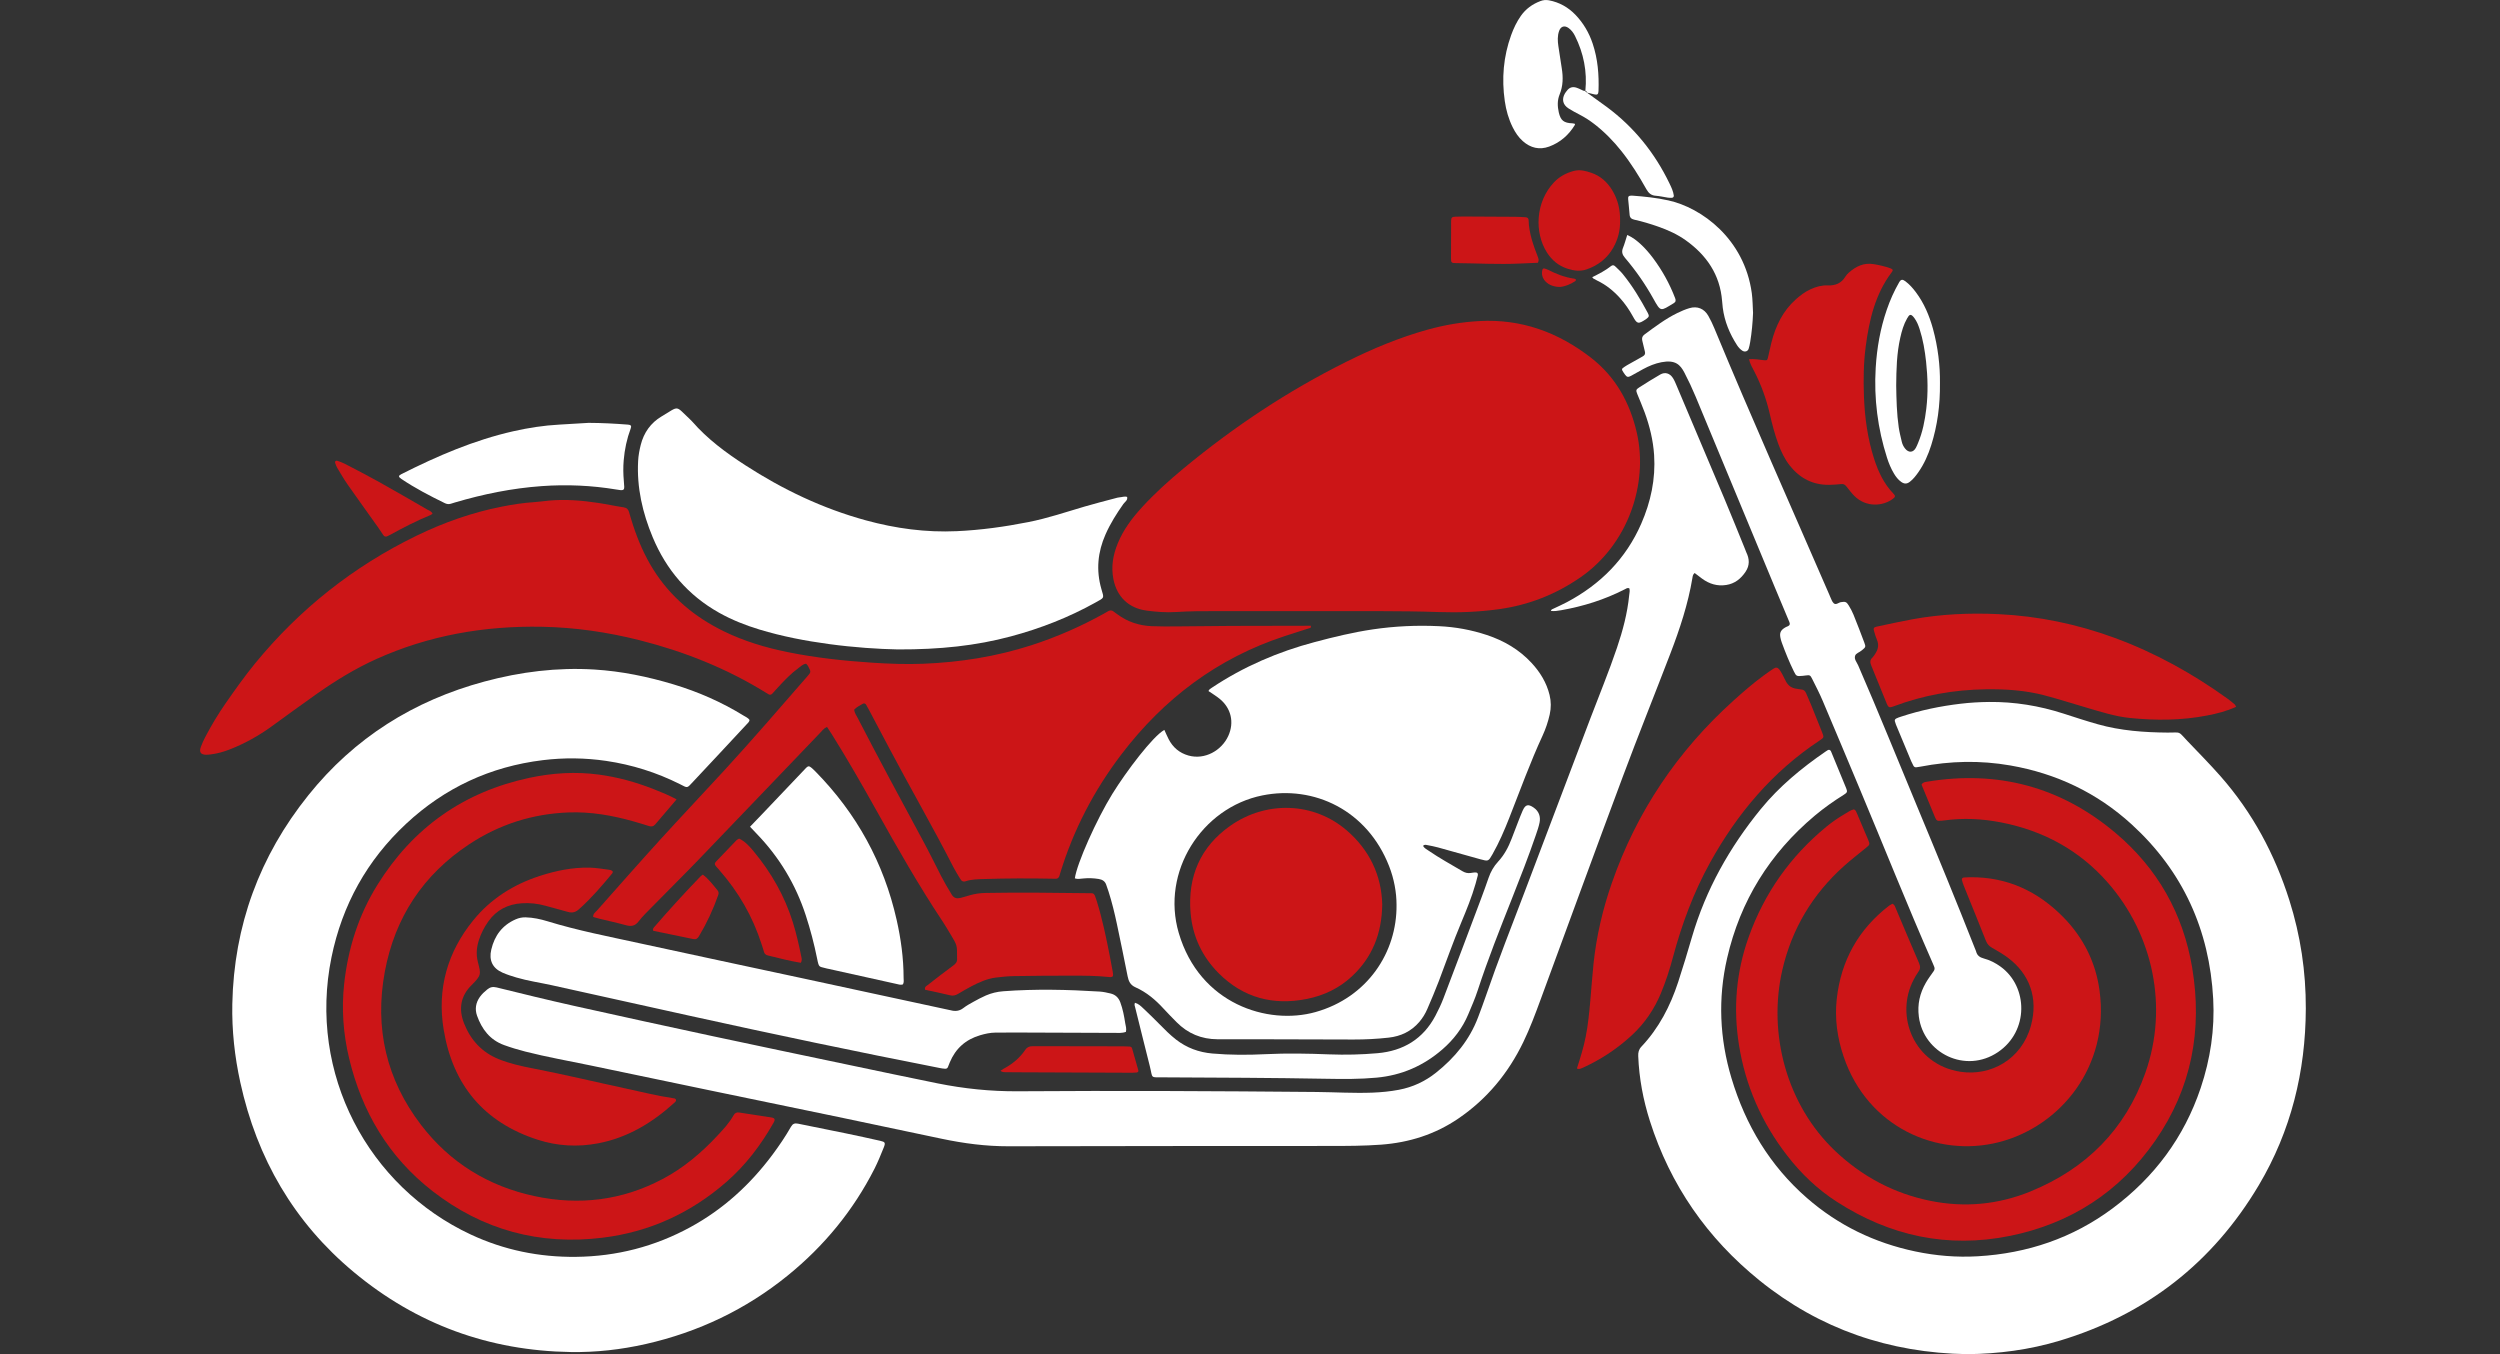 <?xml version="1.0" encoding="utf-8"?>
<!-- Generator: Adobe Illustrator 28.0.0, SVG Export Plug-In . SVG Version: 6.00 Build 0)  -->
<svg version="1.1" id="Слой_1" xmlns="http://www.w3.org/2000/svg" xmlns:xlink="http://www.w3.org/1999/xlink" x="0px" y="0px"
	 width="96px" height="52px" viewBox="0 0 96 52" style="enable-background:new 0 0 96 52;" xml:space="preserve">
<rect x="0" y="0" width="96" height="52" fill="#333333" stroke="none"/>
<style type="text/css">
	.st0{fill:#CC1517;}
	.st1{fill:#FFFFFF;}
</style>
<g>
	<path class="st0" d="M31.757,27.913c-0.131,0.061-0.194,0.154-0.269,0.233
		c-1.555,1.623-3.107,3.249-4.665,4.868c-0.588,0.611-1.192,1.208-1.786,1.813
		c-0.177,0.181-0.362,0.357-0.516,0.557c-0.139,0.18-0.288,0.199-0.489,0.143
		c-0.329-0.091-0.663-0.162-0.994-0.243c-0.085-0.021-0.169-0.047-0.259-0.072
		c-0.012-0.124,0.083-0.178,0.144-0.246c0.804-0.906,1.605-1.817,2.42-2.713
		c0.823-0.905,1.664-1.792,2.491-2.693c1.081-1.177,2.122-2.389,3.172-3.593
		c0.022-0.025,0.042-0.051,0.064-0.076c0.051-0.055,0.061-0.115,0.024-0.181
		c-0.043-0.076-0.065-0.165-0.14-0.223c-0.116,0.012-0.195,0.094-0.282,0.158
		c-0.296,0.215-0.547,0.478-0.793,0.746c-0.074,0.081-0.146,0.165-0.222,0.245
		c-0.041,0.044-0.091,0.057-0.147,0.023c-0.037-0.023-0.076-0.045-0.113-0.068
		c-1.503-0.928-3.123-1.572-4.831-2.005c-1.232-0.312-2.485-0.494-3.755-0.518
		c-2.209-0.041-4.341,0.328-6.365,1.242c-0.816,0.369-1.575,0.836-2.305,1.351
		c-0.576,0.407-1.145,0.823-1.716,1.237c-0.493,0.357-1.021,0.651-1.587,0.874
		c-0.236,0.093-0.479,0.164-0.732,0.195c-0.065,0.008-0.132,0.018-0.197,0.016
		c-0.206-0.007-0.27-0.103-0.196-0.302c0.046-0.123,0.099-0.245,0.16-0.362
		c0.234-0.45,0.493-0.883,0.783-1.301c0.365-0.525,0.733-1.046,1.138-1.541
		c1.709-2.086,3.772-3.724,6.196-4.903c1.043-0.507,2.131-0.893,3.272-1.118
		c0.421-0.083,0.845-0.15,1.275-0.176c0.187-0.011,0.372-0.043,0.558-0.059
		c0.63-0.055,1.255-0.003,1.877,0.091c0.326,0.049,0.649,0.121,0.976,0.169
		c0.119,0.018,0.175,0.075,0.206,0.179c0.05,0.169,0.099,0.338,0.154,0.505
		c0.197,0.598,0.445,1.173,0.781,1.708c0.67,1.066,1.602,1.833,2.727,2.379
		c0.768,0.372,1.578,0.614,2.411,0.785c1.081,0.221,2.174,0.339,3.275,0.411
		c0.65,0.042,1.299,0.066,1.949,0.04c1.415-0.056,2.803-0.275,4.154-0.711
		c0.967-0.312,1.892-0.719,2.781-1.211c0.048-0.027,0.097-0.052,0.143-0.082
		c0.097-0.064,0.184-0.054,0.268,0.024c0.032,0.03,0.072,0.051,0.107,0.078
		c0.392,0.293,0.837,0.438,1.322,0.459c0.319,0.014,0.639,0.011,0.958,0.009
		c0.705-0.004,1.41-0.016,2.115-0.019c0.959-0.005,1.917-0.004,2.876-0.006
		c0.054-0,0.108-0,0.16-0c0.022,0.102-0.055,0.092-0.094,0.105
		c-0.303,0.1-0.608,0.194-0.911,0.293c-2.574,0.844-4.637,2.398-6.269,4.542
		c-1.051,1.38-1.84,2.896-2.348,4.557c-0.013,0.042-0.021,0.086-0.039,0.126
		c-0.023,0.052-0.06,0.092-0.124,0.092c-0.044,0-0.088-0.001-0.132-0.002
		c-0.881-0.017-1.763-0.016-2.644,0.013c-0.231,0.008-0.465,0.009-0.687,0.083
		c-0.108,0.036-0.166-0.007-0.215-0.092c-0.083-0.143-0.176-0.28-0.251-0.427
		c-0.796-1.56-1.675-3.075-2.492-4.623c-0.252-0.477-0.504-0.954-0.757-1.431
		c-0.036-0.068-0.074-0.135-0.112-0.202c-0.034-0.058-0.085-0.066-0.139-0.033
		c-0.111,0.069-0.234,0.122-0.323,0.224c0.018,0.127,0.091,0.226,0.146,0.333
		c0.813,1.575,1.656,3.135,2.498,4.695c0.241,0.445,0.464,0.9,0.694,1.351
		c0.126,0.245,0.265,0.482,0.408,0.717c0.086,0.143,0.198,0.162,0.337,0.13
		c0.118-0.028,0.233-0.065,0.349-0.099c0.202-0.06,0.406-0.088,0.618-0.092
		c1.3-0.024,2.6-0.007,3.9,0.009c0.259,0.003,0.26-0.04,0.359,0.275
		c0.222,0.705,0.37,1.427,0.512,2.151c0.038,0.194,0.073,0.389,0.109,0.584
		c0.036,0.195,0.016,0.226-0.17,0.207c-0.461-0.048-0.924-0.05-1.387-0.05
		c-0.738-0.001-1.476,0.005-2.214,0.017c-0.242,0.004-0.485,0.025-0.724,0.057
		c-0.331,0.044-0.634,0.18-0.928,0.333c-0.176,0.092-0.346,0.193-0.517,0.294
		c-0.098,0.058-0.191,0.083-0.311,0.052c-0.319-0.081-0.642-0.143-0.953-0.21
		c-0.03-0.109,0.043-0.139,0.09-0.175c0.33-0.257,0.66-0.515,0.997-0.762
		c0.1-0.073,0.155-0.148,0.14-0.271c-0.001-0.011-0-0.022-0-0.033
		c0.003-0.466,0.004-0.467-0.237-0.867c-0.102-0.17-0.201-0.342-0.311-0.507
		c-0.928-1.395-1.755-2.85-2.571-4.312c-0.543-0.971-1.096-1.936-1.686-2.879
		C31.887,28.111,31.826,28.02,31.757,27.913z"/>
	<path class="st1" d="M75.541,52c-2.984-0.048-5.659-0.959-7.979-2.834
		c-2.004-1.619-3.422-3.656-4.206-6.119c-0.258-0.811-0.415-1.643-0.448-2.496
		c-0.005-0.138,0.019-0.251,0.121-0.359c0.671-0.71,1.109-1.557,1.411-2.477
		c0.189-0.575,0.362-1.155,0.532-1.736c0.533-1.825,1.447-3.447,2.643-4.912
		c0.709-0.868,1.567-1.576,2.489-2.209c0.027-0.019,0.055-0.037,0.083-0.053
		c0.045-0.025,0.083-0.01,0.114,0.028c0.007,0.008,0.01,0.019,0.014,0.029
		c0.193,0.468,0.387,0.936,0.578,1.405c0.054,0.133,0.042,0.168-0.081,0.245
		c-0.393,0.246-0.771,0.512-1.126,0.81c-1.728,1.451-2.86,3.271-3.365,5.472
		c-0.355,1.547-0.289,3.082,0.166,4.602c0.541,1.804,1.474,3.364,2.899,4.607
		c1.203,1.05,2.598,1.723,4.16,2.052c0.792,0.167,1.592,0.233,2.398,0.186
		c1.905-0.11,3.65-0.699,5.184-1.843c1.597-1.191,2.742-2.725,3.379-4.622
		c0.372-1.108,0.542-2.25,0.48-3.416c-0.142-2.652-1.166-4.908-3.131-6.704
		c-1.324-1.211-2.891-1.954-4.661-2.263c-1.153-0.201-2.302-0.176-3.449,0.046
		c-0.054,0.01-0.108,0.02-0.163,0.025c-0.048,0.005-0.086-0.02-0.108-0.06
		c-0.032-0.058-0.061-0.117-0.087-0.178c-0.196-0.467-0.39-0.934-0.584-1.402
		c-0.017-0.04-0.029-0.083-0.041-0.125c-0.016-0.051,0.013-0.089,0.052-0.109
		c0.058-0.03,0.122-0.05,0.185-0.071c0.745-0.246,1.508-0.404,2.287-0.496
		c0.362-0.043,0.723-0.064,1.088-0.068c0.978-0.01,1.929,0.145,2.859,0.445
		c0.44,0.142,0.879,0.287,1.324,0.412c0.876,0.247,1.776,0.312,2.682,0.319
		c0.54,0.004,0.372-0.079,0.761,0.328c0.426,0.446,0.86,0.886,1.268,1.349
		c1.226,1.393,2.083,2.995,2.642,4.76c0.429,1.355,0.637,2.745,0.632,4.164
		c-0.009,2.416-0.567,4.694-1.806,6.781c-1.772,2.982-4.329,4.971-7.652,5.971
		C77.926,51.833,76.74,51.988,75.541,52z"/>
	<path class="st1" d="M28.783,27.646c-0.008,0.072-0.062,0.115-0.106,0.162
		c-0.683,0.734-1.365,1.469-2.052,2.199c-0.261,0.277-0.202,0.261-0.521,0.102
		c-0.894-0.448-1.836-0.744-2.823-0.89c-0.809-0.119-1.623-0.129-2.438-0.029
		c-2.012,0.246-3.762,1.06-5.242,2.437c-1.504,1.4-2.461,3.121-2.872,5.134
		c-0.914,4.471,1.415,8.81,5.352,10.646c1.277,0.596,2.624,0.871,4.036,0.856
		c1.564-0.017,3.029-0.396,4.398-1.143c1.258-0.686,2.292-1.632,3.147-2.778
		c0.257-0.345,0.498-0.7,0.711-1.074c0.066-0.116,0.142-0.146,0.269-0.12
		c0.614,0.128,1.23,0.247,1.844,0.374c0.442,0.091,0.883,0.188,1.323,0.287
		c0.179,0.04,0.199,0.076,0.129,0.25c-0.111,0.275-0.222,0.552-0.356,0.817
		c-0.815,1.605-1.933,2.967-3.329,4.1c-1.61,1.307-3.433,2.175-5.454,2.634
		c-0.95,0.215-1.913,0.324-2.884,0.308c-3.131-0.049-5.917-1.063-8.325-3.066
		c-2.303-1.915-3.723-4.371-4.362-7.287C9.011,40.574,8.9,39.566,8.921,38.55
		c0.062-3,1.042-5.672,2.919-8.012c1.769-2.207,4.046-3.635,6.766-4.368
		c1.381-0.372,2.788-0.548,4.219-0.46c1.037,0.064,2.049,0.272,3.044,0.572
		c0.944,0.285,1.838,0.677,2.677,1.193C28.628,27.527,28.724,27.562,28.783,27.646z"
		/>
	<path class="st0" d="M50.696,23.467c-1.262,0-2.617,0.001-3.972-0
		c-0.518-0-1.035-0-1.552,0.034c-0.386,0.025-0.771-0.004-1.153-0.056
		c-0.684-0.094-1.134-0.534-1.265-1.21c-0.094-0.484-0.01-0.941,0.175-1.387
		c0.214-0.516,0.545-0.954,0.918-1.363c0.499-0.547,1.048-1.039,1.617-1.51
		c1.925-1.593,3.994-2.966,6.232-4.081c1.006-0.501,2.04-0.935,3.127-1.236
		c0.649-0.18,1.307-0.292,1.982-0.329c1.618-0.089,3.034,0.433,4.293,1.411
		c0.942,0.732,1.49,1.722,1.755,2.874c0.448,1.954-0.328,4.285-2.158,5.552
		c-0.95,0.658-1.993,1.069-3.137,1.227c-0.766,0.106-1.536,0.137-2.307,0.11
		C53.764,23.451,52.277,23.474,50.696,23.467z"/>
	<path class="st1" d="M59.557,23.467c-0.002-0.056,0.04-0.069,0.079-0.087
		c0.179-0.085,0.36-0.165,0.535-0.258c1.288-0.684,2.265-1.667,2.852-3.011
		c0.366-0.838,0.555-1.715,0.495-2.637c-0.037-0.565-0.17-1.109-0.363-1.638
		c-0.086-0.238-0.189-0.469-0.283-0.704c-0.056-0.14-0.053-0.174,0.066-0.25
		c0.269-0.172,0.539-0.342,0.816-0.501c0.182-0.104,0.365-0.051,0.484,0.132
		c0.059,0.091,0.101,0.195,0.144,0.297c0.614,1.449,1.229,2.898,1.839,4.349
		c0.269,0.639,0.526,1.283,0.788,1.925c0.017,0.041,0.029,0.084,0.048,0.123
		c0.125,0.256,0.138,0.504-0.029,0.751c-0.181,0.268-0.413,0.454-0.74,0.505
		c-0.346,0.054-0.654-0.04-0.932-0.246c-0.096-0.071-0.19-0.144-0.282-0.214
		c-0.069,0.057-0.075,0.125-0.085,0.188c-0.167,1.004-0.486,1.965-0.849,2.911
		c-0.603,1.572-1.232,3.134-1.821,4.712c-1.066,2.856-2.111,5.719-3.164,8.58
		c-0.201,0.548-0.405,1.094-0.659,1.62c-0.577,1.195-1.395,2.188-2.495,2.937
		c-0.894,0.61-1.89,0.924-2.967,1.004c-0.66,0.049-1.321,0.05-1.982,0.05
		c-4.11,0.002-8.219,0.002-12.329,0.012c-0.865,0.002-1.713-0.11-2.555-0.287
		c-1.325-0.279-2.648-0.561-3.973-0.837c-1.637-0.342-3.276-0.678-4.914-1.018
		c-1.541-0.32-3.081-0.642-4.621-0.965c-0.829-0.174-1.665-0.319-2.486-0.529
		c-0.277-0.071-0.551-0.153-0.82-0.251c-0.542-0.198-0.852-0.61-1.036-1.128
		c-0.088-0.248-0.05-0.5,0.111-0.723c0.078-0.108,0.174-0.198,0.277-0.281
		c0.109-0.088,0.211-0.118,0.362-0.081c0.993,0.246,1.988,0.488,2.986,0.711
		c1.761,0.393,3.525,0.777,5.289,1.156c1.743,0.374,3.488,0.737,5.233,1.104
		c1.142,0.24,2.283,0.482,3.426,0.713c1.017,0.205,2.044,0.311,3.084,0.304
		c3.823-0.027,7.646-0.008,11.469,0.027c0.716,0.007,1.432,0.053,2.148,0.025
		c0.341-0.013,0.68-0.046,1.017-0.11c0.531-0.101,1.005-0.323,1.425-0.658
		c0.719-0.573,1.289-1.262,1.616-2.133c0.101-0.268,0.201-0.536,0.294-0.806
		c0.464-1.354,0.99-2.684,1.498-4.021c0.841-2.212,1.674-4.426,2.515-6.638
		c0.344-0.905,0.714-1.801,1.024-2.718c0.223-0.659,0.401-1.327,0.469-2.022
		c0.009-0.087,0.034-0.173,0.004-0.261c-0.072-0.03-0.125,0.014-0.182,0.043
		c-0.771,0.394-1.587,0.651-2.438,0.8c-0.13,0.023-0.261,0.043-0.394,0.026
		L59.557,23.467z"/>
	<path class="st1" d="M41.274,33.73c0.076-0.57,0.835-2.265,1.441-3.246
		c0.532-0.86,1.549-2.209,1.996-2.456c0.054,0.118,0.104,0.238,0.163,0.353
		c0.164,0.319,0.414,0.533,0.765,0.632c0.627,0.175,1.272-0.194,1.527-0.753
		c0.237-0.519,0.11-1.068-0.334-1.428c-0.135-0.109-0.286-0.199-0.427-0.296
		c0.027-0.066,0.076-0.091,0.122-0.122c1.221-0.815,2.55-1.386,3.965-1.761
		c0.734-0.195,1.471-0.374,2.224-0.485c0.843-0.124,1.687-0.163,2.536-0.123
		c0.631,0.029,1.246,0.141,1.845,0.34c0.659,0.219,1.243,0.56,1.718,1.074
		c0.326,0.353,0.571,0.752,0.688,1.225c0.062,0.252,0.062,0.501,0.006,0.752
		c-0.063,0.28-0.154,0.552-0.274,0.812c-0.476,1.03-0.861,2.096-1.276,3.151
		c-0.189,0.481-0.393,0.957-0.65,1.408c-0.154,0.271-0.156,0.273-0.466,0.188
		c-0.541-0.15-1.08-0.304-1.621-0.453c-0.138-0.038-0.279-0.064-0.419-0.091
		c-0.049-0.009-0.106-0.029-0.159,0.031c0.048,0.088,0.139,0.132,0.217,0.186
		c0.418,0.286,0.863,0.53,1.299,0.787c0.099,0.058,0.201,0.085,0.315,0.067
		c0.054-0.008,0.109-0.018,0.164-0.021c0.087-0.005,0.127,0.037,0.108,0.117
		c-0.025,0.107-0.055,0.213-0.085,0.319c-0.146,0.509-0.345,0.998-0.549,1.485
		c-0.311,0.741-0.577,1.499-0.861,2.25c-0.136,0.36-0.29,0.714-0.441,1.068
		c-0.078,0.183-0.181,0.352-0.311,0.504c-0.31,0.361-0.708,0.549-1.176,0.601
		c-0.449,0.05-0.9,0.073-1.352,0.072c-1.234-0.004-2.468-0.008-3.701-0.01
		c-0.507-0.001-1.013,0.002-1.52,0c-0.614-0.002-1.139-0.219-1.571-0.657
		c-0.17-0.173-0.341-0.345-0.504-0.523c-0.308-0.337-0.654-0.628-1.072-0.814
		c-0.202-0.09-0.266-0.235-0.304-0.427c-0.133-0.669-0.269-1.338-0.411-2.005
		c-0.089-0.42-0.19-0.837-0.321-1.246c-0.027-0.084-0.059-0.166-0.086-0.25
		c-0.045-0.142-0.144-0.208-0.29-0.232c-0.197-0.032-0.393-0.04-0.592-0.02
		C41.492,33.743,41.382,33.766,41.274,33.73z M53.627,34.75
		c0-0.48-0.092-0.997-0.287-1.494c-0.839-2.145-2.885-3.112-4.866-2.712
		c-2.329,0.47-3.899,2.933-3.21,5.281c0.801,2.731,3.421,3.551,5.248,3.039
		C52.518,38.302,53.646,36.559,53.627,34.75z"/>
	<path class="st1" d="M34.477,24.938c-0.733-0.013-1.688-0.076-2.639-0.205
		c-0.907-0.123-1.802-0.294-2.678-0.56c-0.538-0.163-1.06-0.37-1.551-0.646
		c-1.188-0.668-2.025-1.649-2.546-2.898c-0.389-0.933-0.614-1.904-0.559-2.927
		c0.011-0.211,0.049-0.415,0.1-0.618c0.119-0.471,0.384-0.846,0.798-1.092
		c0.706-0.42,0.512-0.43,1.085,0.101c0.032,0.03,0.064,0.061,0.093,0.094
		c0.585,0.671,1.291,1.194,2.033,1.674c1.441,0.934,2.974,1.666,4.634,2.12
		c1.144,0.313,2.307,0.471,3.494,0.416c0.925-0.042,1.84-0.169,2.749-0.349
		c0.736-0.145,1.444-0.386,2.162-0.597c0.39-0.115,0.785-0.214,1.178-0.319
		c0.053-0.014,0.107-0.031,0.161-0.034c0.097-0.006,0.192-0.049,0.291-0.016
		c0.03,0.132-0.087,0.189-0.145,0.272c-0.261,0.369-0.5,0.75-0.684,1.166
		c-0.301,0.68-0.367,1.377-0.161,2.095c0.107,0.372,0.132,0.323-0.232,0.526
		c-1.024,0.57-2.109,0.993-3.24,1.296C37.472,24.798,36.096,24.943,34.477,24.938z"
		/>
	<path class="st0" d="M71.192,31.079c0.073,0.032,0.091,0.099,0.116,0.158
		c0.144,0.333,0.287,0.667,0.426,1.003c0.079,0.19,0.074,0.191-0.093,0.328
		c-0.281,0.23-0.57,0.452-0.84,0.695c-1.198,1.077-1.992,2.401-2.356,3.97
		c-0.569,2.454,0.161,5.204,2.037,6.975c1.033,0.974,2.247,1.621,3.641,1.904
		c1.318,0.267,2.613,0.146,3.857-0.364c2.13-0.873,3.634-2.375,4.404-4.557
		c0.885-2.509,0.307-5.297-1.443-7.297c-1.091-1.247-2.473-1.994-4.092-2.312
		c-0.729-0.143-1.463-0.179-2.202-0.076c-0.065,0.009-0.132,0.011-0.198,0.014
		c-0.048,0.002-0.083-0.022-0.107-0.063c-0.011-0.019-0.023-0.038-0.031-0.058
		c-0.176-0.427-0.352-0.854-0.523-1.269c0.055-0.096,0.136-0.1,0.208-0.112
		c2.715-0.451,5.14,0.196,7.242,1.968c1.609,1.357,2.595,3.098,2.942,5.174
		c0.4,2.392-0.024,4.635-1.418,6.642c-1.361,1.96-3.24,3.181-5.576,3.656
		c-2.393,0.486-4.614,0.006-6.658-1.314c-0.738-0.476-1.366-1.077-1.902-1.771
		c-0.976-1.261-1.602-2.681-1.851-4.255c-0.222-1.405-0.107-2.788,0.374-4.134
		c0.603-1.69,1.602-3.101,2.987-4.24c0.23-0.189,0.477-0.356,0.734-0.506
		C70.975,31.174,71.075,31.103,71.192,31.079z"/>
	<path class="st1" d="M69.228,25.952c-0.034,0.002-0.089,0.007-0.144,0.009
		c-0.074,0.003-0.125-0.029-0.155-0.097c-0.013-0.03-0.032-0.058-0.047-0.087
		c-0.175-0.356-0.323-0.723-0.459-1.095c-0.023-0.062-0.041-0.126-0.054-0.191
		c-0.038-0.187,0.006-0.287,0.169-0.388c0.037-0.023,0.078-0.04,0.119-0.057
		c0.078-0.034,0.085-0.088,0.054-0.16c-0.188-0.446-0.375-0.893-0.561-1.34
		c-1.013-2.439-2.026-4.877-3.038-7.316c-0.131-0.315-0.276-0.624-0.434-0.926
		c-0.155-0.295-0.343-0.497-0.878-0.395c-0.252,0.048-0.484,0.146-0.708,0.267
		c-0.155,0.084-0.306,0.174-0.462,0.257c-0.112,0.06-0.155,0.051-0.226-0.042
		c-0.04-0.053-0.076-0.108-0.108-0.166c-0.017-0.03-0.012-0.067,0.016-0.088
		c0.052-0.04,0.107-0.078,0.164-0.111c0.2-0.115,0.401-0.23,0.604-0.34
		c0.081-0.044,0.107-0.1,0.083-0.189c-0.037-0.138-0.07-0.277-0.1-0.417
		c-0.02-0.091-0.005-0.168,0.08-0.231c0.407-0.301,0.812-0.607,1.269-0.83
		c0.148-0.072,0.301-0.138,0.458-0.185c0.306-0.092,0.572,0.017,0.73,0.295
		c0.087,0.153,0.162,0.313,0.23,0.475c1.423,3.437,2.942,6.832,4.421,10.244
		c0.009,0.02,0.015,0.042,0.025,0.061c0.045,0.088,0.071,0.195,0.14,0.257
		c0.087,0.078,0.183-0.029,0.277-0.044c0.165-0.026,0.211-0.017,0.3,0.131
		c0.068,0.113,0.133,0.23,0.182,0.352c0.144,0.357,0.282,0.716,0.417,1.077
		c0.058,0.156,0.048,0.171-0.081,0.277c-0.008,0.007-0.018,0.013-0.026,0.02
		c-0.08,0.074-0.218,0.1-0.25,0.206c-0.041,0.133,0.067,0.247,0.118,0.364
		c0.786,1.806,1.52,3.634,2.278,5.452c0.753,1.808,1.498,3.619,2.215,5.442
		c0.012,0.031,0.028,0.061,0.036,0.092c0.038,0.157,0.145,0.231,0.295,0.27
		c0.236,0.062,0.451,0.173,0.649,0.317c1.054,0.767,1.089,2.471-0.102,3.278
		c-1.247,0.846-2.862,0.043-3.041-1.364c-0.06-0.47,0.038-0.897,0.27-1.299
		c0.088-0.152,0.194-0.294,0.295-0.438c0.043-0.06,0.053-0.118,0.022-0.184
		c-0.019-0.04-0.034-0.081-0.051-0.122c-0.983-2.237-1.885-4.507-2.83-6.759
		c-0.464-1.106-0.926-2.213-1.395-3.316c-0.12-0.283-0.261-0.558-0.399-0.833
		c-0.085-0.17-0.091-0.167-0.28-0.144C69.292,25.941,69.27,25.945,69.228,25.952z"
		/>
	<path class="st0" d="M72.67,34.704c0.083,0.036,0.097,0.104,0.122,0.164
		c0.301,0.709,0.598,1.419,0.904,2.126c0.055,0.128,0.044,0.226-0.037,0.334
		c-0.066,0.087-0.118,0.186-0.17,0.283c-0.743,1.4,0.009,3.272,1.793,3.545
		c1.153,0.176,2.348-0.467,2.704-1.764c0.291-1.061-0.044-1.999-0.903-2.63
		c-0.186-0.136-0.387-0.252-0.588-0.367c-0.11-0.063-0.185-0.141-0.233-0.262
		c-0.279-0.706-0.566-1.408-0.85-2.112c-0.029-0.071-0.052-0.145-0.072-0.219
		c-0.018-0.068,0.017-0.103,0.084-0.107c0.077-0.004,0.154-0.008,0.231-0.009
		c1.427-0.014,2.609,0.543,3.592,1.55c0.761,0.781,1.228,1.72,1.375,2.798
		c0.397,2.918-1.505,5.226-3.87,5.827c-2.359,0.599-5.035-0.565-5.957-3.288
		c-0.244-0.719-0.347-1.458-0.264-2.213c0.163-1.475,0.831-2.672,2.009-3.581
		C72.581,34.749,72.631,34.727,72.67,34.704z"/>
	<path class="st0" d="M25.981,30.696c-0.294,0.344-0.56,0.652-0.822,0.963
		c-0.067,0.079-0.143,0.091-0.236,0.062c-0.2-0.062-0.399-0.125-0.6-0.181
		c-0.81-0.228-1.632-0.373-2.477-0.343c-1.386,0.05-2.665,0.455-3.822,1.218
		c-1.774,1.17-2.86,2.815-3.247,4.898c-0.401,2.16,0.057,4.145,1.397,5.891
		c1.107,1.443,2.582,2.35,4.361,2.729c1.706,0.363,3.352,0.165,4.905-0.656
		c0.807-0.427,1.496-1.008,2.115-1.674c0.225-0.242,0.451-0.484,0.614-0.775
		c0.048-0.086,0.113-0.123,0.217-0.107c0.402,0.064,0.806,0.121,1.208,0.185
		c0.166,0.026,0.188,0.072,0.105,0.218c-0.483,0.849-1.066,1.619-1.805,2.263
		c-1.366,1.191-2.947,1.918-4.746,2.14c-2.422,0.3-4.615-0.291-6.543-1.791
		c-1.682-1.309-2.709-3.043-3.201-5.104c-0.224-0.94-0.293-1.894-0.188-2.855
		c0.148-1.354,0.552-2.63,1.271-3.789c1.364-2.199,3.316-3.582,5.851-4.121
		c0.877-0.186,1.767-0.243,2.661-0.122c0.724,0.097,1.422,0.291,2.101,0.558
		C25.386,30.415,25.672,30.529,25.981,30.696z"/>
	<path class="st1" d="M43.236,39.623c-0.146,0.056-0.302,0.04-0.454,0.04
		c-1.245-0.002-2.49-0.01-3.734-0.014c-0.275-0.001-0.551,0-0.826,0.003
		c-0.2,0.002-0.394,0.045-0.584,0.101c-0.551,0.162-0.943,0.506-1.165,1.04
		c-0.025,0.061-0.051,0.122-0.074,0.184c-0.019,0.049-0.061,0.064-0.105,0.063
		c-0.066-0.003-0.131-0.014-0.196-0.026c-3.207-0.628-6.405-1.301-9.597-2.005
		c-1.773-0.391-3.545-0.788-5.318-1.178c-0.451-0.099-0.91-0.164-1.354-0.295
		c-0.179-0.053-0.358-0.11-0.529-0.185c-0.386-0.169-0.532-0.473-0.435-0.886
		c0.126-0.537,0.422-0.937,0.936-1.162c0.123-0.054,0.249-0.081,0.384-0.077
		c0.289,0.008,0.57,0.068,0.843,0.152c1.149,0.353,2.327,0.58,3.498,0.836
		c2.096,0.458,4.196,0.901,6.293,1.353c1.883,0.405,3.765,0.812,5.647,1.219
		c0.011,0.002,0.022,0.003,0.032,0.006c0.178,0.05,0.34,0.037,0.495-0.083
		c0.121-0.094,0.258-0.168,0.393-0.243c0.154-0.085,0.31-0.169,0.471-0.239
		c0.213-0.092,0.435-0.146,0.67-0.163c1.233-0.093,2.466-0.064,3.698,0.012
		c0.142,0.009,0.283,0.041,0.422,0.074c0.183,0.044,0.306,0.159,0.373,0.34
		c0.097,0.26,0.147,0.53,0.189,0.802C43.228,39.396,43.264,39.503,43.236,39.623z"
		/>
	<path class="st0" d="M60.553,41.032c0.132-0.413,0.257-0.81,0.338-1.221
		c0.091-0.455,0.134-0.914,0.176-1.375c0.044-0.482,0.075-0.966,0.126-1.447
		c0.112-1.055,0.354-2.083,0.702-3.083c0.953-2.74,2.525-5.07,4.679-7.01
		c0.376-0.339,0.76-0.671,1.169-0.97c0.071-0.052,0.143-0.103,0.215-0.153
		c0.251-0.171,0.295-0.234,0.49,0.133c0.046,0.087,0.086,0.178,0.134,0.265
		c0.085,0.154,0.211,0.25,0.389,0.274c0.065,0.009,0.13,0.026,0.196,0.03
		c0.103,0.007,0.155,0.064,0.192,0.154c0.062,0.153,0.133,0.302,0.195,0.455
		c0.141,0.346,0.28,0.694,0.417,1.042c0.075,0.191,0.075,0.195-0.107,0.315
		c-1.804,1.194-3.152,2.796-4.193,4.675c-0.639,1.153-1.091,2.377-1.431,3.647
		c-0.125,0.468-0.274,0.928-0.46,1.376c-0.258,0.619-0.625,1.159-1.119,1.616
		c-0.572,0.528-1.212,0.949-1.922,1.264C60.691,41.039,60.642,41.067,60.553,41.032z
		"/>
	<path class="st0" d="M85.865,27.143c-0.371,0.169-0.744,0.262-1.121,0.334
		c-0.98,0.19-1.967,0.194-2.958,0.093c-0.563-0.058-1.096-0.231-1.634-0.388
		c-0.549-0.16-1.094-0.335-1.646-0.481c-0.739-0.195-1.497-0.243-2.259-0.232
		c-1.21,0.018-2.385,0.224-3.519,0.65c-0.041,0.015-0.083,0.03-0.126,0.038
		c-0.047,0.009-0.085-0.012-0.109-0.054c-0.011-0.019-0.024-0.037-0.032-0.058
		c-0.203-0.499-0.404-0.999-0.609-1.498c-0.046-0.111-0.048-0.208,0.049-0.296
		c0.04-0.036,0.067-0.087,0.098-0.132c0.122-0.174,0.162-0.356,0.072-0.559
		c-0.044-0.1-0.071-0.208-0.104-0.313c-0.038-0.12-0.02-0.159,0.102-0.185
		c0.452-0.096,0.903-0.195,1.357-0.279c1.098-0.202,2.207-0.252,3.321-0.199
		c1.528,0.073,3.008,0.381,4.444,0.907c1.561,0.571,2.999,1.371,4.346,2.338
		c0.098,0.07,0.19,0.149,0.283,0.227C85.836,27.07,85.841,27.095,85.865,27.143
		z"/>
	<path class="st0" d="M67.162,13.791c0.204-0.013,0.386,0.021,0.57,0.04
		c0.12,0.012,0.132,0.007,0.16-0.11c0.047-0.192,0.084-0.387,0.133-0.579
		c0.162-0.63,0.435-1.198,0.928-1.641c0.173-0.155,0.357-0.295,0.568-0.392
		c0.212-0.098,0.433-0.16,0.67-0.15c0.286,0.012,0.517-0.081,0.67-0.336
		c0.033-0.056,0.08-0.106,0.129-0.15c0.274-0.243,0.577-0.394,0.961-0.33
		c0.218,0.036,0.431,0.085,0.639,0.159c0.095,0.034,0.112,0.072,0.058,0.143
		c-0.641,0.846-0.87,1.836-1.005,2.86c-0.084,0.635-0.091,1.273-0.068,1.911
		c0.03,0.816,0.139,1.621,0.39,2.402c0.16,0.497,0.378,0.961,0.746,1.343
		c0.078,0.081,0.07,0.12-0.014,0.185c-0.393,0.304-1.039,0.339-1.481-0.093
		c-0.117-0.115-0.216-0.249-0.318-0.378c-0.053-0.067-0.11-0.097-0.197-0.087
		c-0.153,0.016-0.307,0.028-0.461,0.03c-0.627,0.007-1.127-0.252-1.513-0.739
		c-0.2-0.253-0.335-0.541-0.445-0.843c-0.136-0.373-0.235-0.756-0.323-1.142
		c-0.132-0.571-0.329-1.117-0.598-1.637
		C67.287,14.113,67.201,13.972,67.162,13.791z"/>
	<path class="st0" d="M23.531,33.47c-0.005,0.022-0.004,0.048-0.017,0.063
		c-0.401,0.483-0.807,0.961-1.279,1.38c-0.131,0.117-0.257,0.152-0.42,0.106
		c-0.286-0.081-0.574-0.154-0.859-0.235c-0.3-0.085-0.604-0.119-0.915-0.099
		c-0.536,0.035-0.973,0.254-1.289,0.698c-0.155,0.217-0.275,0.451-0.358,0.703
		c-0.091,0.277-0.118,0.553-0.046,0.844c0.119,0.476,0.155,0.508-0.245,0.904
		c-0.424,0.421-0.495,0.923-0.284,1.461c0.252,0.643,0.69,1.12,1.341,1.38
		c0.421,0.168,0.862,0.267,1.305,0.352c1.199,0.232,2.387,0.518,3.581,0.775
		c0.602,0.13,1.2,0.28,1.811,0.37c0.045,0.007,0.093,0.015,0.102,0.065
		c0.008,0.046-0.03,0.079-0.063,0.108c-0.847,0.769-1.796,1.344-2.936,1.56
		c-0.784,0.148-1.562,0.103-2.317-0.141c-2.065-0.667-3.257-2.105-3.606-4.227
		c-0.257-1.561,0.139-2.973,1.14-4.202c0.673-0.825,1.541-1.372,2.549-1.699
		c0.621-0.201,1.257-0.332,1.913-0.319c0.252,0.005,0.503,0.051,0.754,0.083
		C23.442,33.408,23.5,33.417,23.531,33.47z"/>
	<path class="st1" d="M28.801,31.746c0.17-0.177,0.323-0.334,0.474-0.493
		c0.539-0.566,1.077-1.133,1.615-1.699c0.023-0.024,0.044-0.05,0.068-0.072
		c0.074-0.071,0.115-0.073,0.199-0.002c0.059,0.049,0.114,0.103,0.168,0.158
		c1.571,1.603,2.613,3.494,3.106,5.686c0.165,0.732,0.266,1.472,0.267,2.223
		c0,0.086,0.024,0.176-0.031,0.257c-0.089,0.026-0.174-0.005-0.258-0.024
		c-0.869-0.192-1.738-0.386-2.608-0.579c-0.011-0.002-0.022-0.002-0.033-0.006
		c-0.321-0.095-0.314-0.005-0.391-0.386c-0.113-0.56-0.257-1.113-0.435-1.658
		c-0.388-1.193-1.018-2.237-1.889-3.139C28.979,31.934,28.904,31.854,28.801,31.746z
		"/>
	<path class="st1" d="M43.581,38.506c0.135,0.037,0.223,0.123,0.31,0.205
		c0.217,0.204,0.43,0.411,0.638,0.623c0.201,0.205,0.403,0.407,0.629,0.584
		c0.412,0.32,0.877,0.491,1.397,0.537c0.682,0.06,1.364,0.059,2.047,0.025
		c0.815-0.04,1.63-0.024,2.445,0.008c0.618,0.024,1.234,0.009,1.849-0.045
		c0.991-0.087,1.754-0.546,2.225-1.44c0.113-0.214,0.218-0.434,0.304-0.659
		c0.486-1.275,0.966-2.552,1.446-3.829c0.101-0.268,0.198-0.537,0.291-0.807
		c0.08-0.233,0.199-0.442,0.366-0.622c0.236-0.255,0.395-0.554,0.517-0.876
		c0.082-0.216,0.165-0.432,0.249-0.647c0.056-0.143,0.111-0.287,0.173-0.428
		c0.105-0.24,0.211-0.272,0.424-0.125c0.202,0.14,0.275,0.343,0.228,0.578
		c-0.032,0.161-0.088,0.318-0.141,0.474c-0.281,0.823-0.598,1.632-0.918,2.44
		c-0.462,1.166-0.925,2.332-1.315,3.525c-0.102,0.313-0.235,0.617-0.363,0.921
		c-0.221,0.528-0.561,0.972-0.99,1.345c-0.728,0.633-1.567,1-2.535,1.089
		c-0.639,0.059-1.277,0.055-1.915,0.043c-2.082-0.038-4.164-0.045-6.246-0.055
		c-0.552-0.003-0.419,0.058-0.545-0.437c-0.19-0.746-0.372-1.494-0.559-2.242
		C43.579,38.637,43.549,38.588,43.581,38.506z"/>
	<path class="st1" d="M22.6,16.238c0.508,0.002,1.014,0.028,1.519,0.068
		c0.11,0.009,0.137,0.047,0.099,0.15c-0.147,0.395-0.233,0.801-0.268,1.221
		c-0.022,0.265-0.019,0.528,0.005,0.791c0.007,0.077,0.014,0.154,0.016,0.231
		c0.003,0.099-0.037,0.132-0.144,0.122c-0.055-0.005-0.109-0.015-0.163-0.024
		c-0.949-0.157-1.902-0.199-2.863-0.13c-1.137,0.081-2.244,0.307-3.335,0.629
		c-0.053,0.016-0.104,0.035-0.158,0.049c-0.077,0.021-0.151,0.014-0.224-0.022
		c-0.574-0.28-1.141-0.574-1.672-0.932c-0.118-0.08-0.118-0.124-0.001-0.183
		c1.379-0.696,2.79-1.306,4.305-1.649c0.581-0.131,1.167-0.222,1.762-0.254
		C21.853,16.284,22.226,16.26,22.6,16.238z"/>
	<path class="st1" d="M60.878,3.49c0.074-0.742-0.066-1.445-0.398-2.11
		c-0.059-0.119-0.138-0.226-0.248-0.305c-0.155-0.11-0.299-0.064-0.362,0.113
		c-0.069,0.193-0.057,0.391-0.028,0.588c0.042,0.283,0.084,0.566,0.13,0.849
		c0.056,0.343,0.051,0.677-0.084,1.006c-0.09,0.22-0.083,0.453-0.031,0.683
		c0.072,0.314,0.192,0.409,0.528,0.422c0.031,0.001,0.061,0.013,0.09,0.019
		c0.001,0.018,0.007,0.031,0.002,0.039c-0.235,0.389-0.563,0.677-0.988,0.834
		c-0.372,0.137-0.716,0.055-1.013-0.209c-0.167-0.148-0.289-0.331-0.388-0.53
		c-0.159-0.319-0.254-0.659-0.304-1.007c-0.124-0.864-0.054-1.713,0.246-2.538
		c0.094-0.259,0.212-0.508,0.371-0.734c0.19-0.27,0.444-0.453,0.752-0.569
		c0.106-0.04,0.209-0.051,0.322-0.03c0.404,0.075,0.743,0.267,1.026,0.561
		c0.302,0.315,0.517,0.684,0.656,1.097c0.2,0.593,0.248,1.205,0.226,1.825
		c-0.005,0.13-0.046,0.158-0.164,0.129c-0.096-0.023-0.191-0.047-0.287-0.071
		l0.011,0.006c-0.011-0.04-0.029-0.074-0.077-0.077L60.878,3.49z"/>
	<path class="st1" d="M74.494,14.712c0.009,0.857-0.098,1.628-0.334,2.38
		c-0.116,0.369-0.271,0.721-0.494,1.04c-0.095,0.135-0.196,0.267-0.328,0.369
		c-0.114,0.088-0.215,0.087-0.332,0.004c-0.119-0.085-0.206-0.199-0.279-0.322
		c-0.113-0.19-0.198-0.394-0.265-0.604c-0.359-1.124-0.506-2.274-0.435-3.453
		c0.046-0.763,0.176-1.508,0.425-2.231c0.125-0.365,0.281-0.717,0.474-1.052
		c0.067-0.117,0.127-0.127,0.238-0.044c0.16,0.12,0.291,0.268,0.41,0.428
		c0.314,0.421,0.513,0.897,0.652,1.399C74.418,13.33,74.503,14.05,74.494,14.712z
		 M72.814,14.803c0.009,0.539,0.02,1.077,0.098,1.611
		c0.027,0.184,0.074,0.365,0.116,0.547c0.022,0.098,0.066,0.187,0.129,0.265
		c0.138,0.172,0.314,0.156,0.416-0.037c0.031-0.058,0.056-0.119,0.081-0.18
		c0.176-0.419,0.261-0.859,0.315-1.308c0.073-0.604,0.058-1.207-0.007-1.81
		c-0.047-0.426-0.117-0.849-0.25-1.258c-0.048-0.147-0.105-0.289-0.197-0.415
		c-0.147-0.202-0.2-0.134-0.281,0.007c-0.133,0.231-0.206,0.484-0.263,0.742
		C72.833,13.572,72.82,14.187,72.814,14.803z"/>
	<path class="st0" d="M62.211,8.466c0.009,0.369-0.077,0.717-0.259,1.041
		c-0.232,0.413-0.582,0.682-1.023,0.837c-0.249,0.087-0.5,0.051-0.744-0.028
		c-0.338-0.11-0.595-0.326-0.784-0.623c-0.485-0.765-0.441-1.936,0.272-2.691
		c0.209-0.221,0.468-0.361,0.762-0.438c0.236-0.062,0.459-0.002,0.678,0.074
		c0.347,0.12,0.605,0.354,0.794,0.663C62.124,7.656,62.219,8.047,62.211,8.466z"
		/>
	<path class="st1" d="M67.317,12.016c-0.014,0.376-0.049,0.748-0.11,1.118
		c-0.014,0.087-0.033,0.174-0.059,0.257c-0.033,0.104-0.147,0.137-0.241,0.077
		c-0.085-0.055-0.151-0.13-0.205-0.213c-0.284-0.44-0.481-0.914-0.548-1.437
		c-0.011-0.087-0.02-0.175-0.026-0.263c-0.08-1.006-0.593-1.753-1.393-2.326
		c-0.324-0.232-0.686-0.395-1.062-0.527c-0.301-0.106-0.607-0.198-0.919-0.267
		c-0.111-0.025-0.171-0.079-0.178-0.2c-0.012-0.198-0.04-0.394-0.055-0.592
		c-0.008-0.105,0.025-0.131,0.136-0.131c0.011-0,0.022,0,0.033,0.001
		c0.461,0.034,0.921,0.082,1.374,0.182c1.277,0.28,2.921,1.477,3.205,3.562
		C67.303,11.509,67.302,11.764,67.317,12.016z"/>
	<path class="st0" d="M30.753,36.972c-0.429-0.07-0.844-0.18-1.26-0.281
		c-0.082-0.02-0.137-0.06-0.159-0.146c-0.025-0.096-0.057-0.19-0.088-0.284
		c-0.34-1.065-0.888-2.011-1.624-2.85c-0.233-0.265-0.231-0.216,0.007-0.466
		c0.182-0.192,0.365-0.383,0.549-0.572c0.061-0.062,0.114-0.136,0.206-0.171
		c0.232,0.11,0.401,0.302,0.562,0.496c0.675,0.814,1.189,1.718,1.504,2.732
		c0.134,0.432,0.232,0.872,0.322,1.314C30.786,36.806,30.804,36.872,30.753,36.972z"
		/>
	<path class="st0" d="M59.053,10.09c-0.229,0.01-0.47,0.02-0.711,0.031
		c-0.815,0.037-1.63-0.011-2.445-0.018c-0.157-0.001-0.178-0.022-0.178-0.17
		c-0.002-0.485-0-0.97,0.004-1.454c0.001-0.124,0.033-0.153,0.16-0.158
		c0.165-0.006,0.33-0.007,0.496-0.006c0.606,0.002,1.212,0.005,1.818,0.01
		c0.132,0.001,0.264,0.009,0.396,0.018c0.062,0.004,0.103,0.044,0.105,0.105
		c0.013,0.505,0.182,0.97,0.361,1.433C59.082,9.943,59.101,10.006,59.053,10.09z"
		/>
	<path class="st0" d="M38.416,41.119c0.054-0.035,0.086-0.06,0.122-0.079
		c0.343-0.182,0.624-0.419,0.826-0.718c0.077-0.114,0.171-0.15,0.318-0.149
		c1.155,0.005,2.309,0.004,3.464,0.006c0.077,0,0.154,0.004,0.23,0.009
		c0.047,0.003,0.084,0.027,0.095,0.066c0.082,0.283,0.164,0.567,0.242,0.851
		c0.012,0.042-0.024,0.076-0.07,0.08c-0.087,0.008-0.176,0.008-0.263,0.008
		c-1.418-0.005-2.837-0.011-4.255-0.017c-0.176-0.001-0.352-0.001-0.528-0.004
		C38.543,41.171,38.487,41.17,38.416,41.119z"/>
	<path class="st1" d="M60.932,3.551c0.258,0.187,0.518,0.37,0.774,0.56
		c1.045,0.777,1.838,1.762,2.402,2.933c0.072,0.149,0.144,0.298,0.166,0.464
		c0.006,0.048-0.025,0.085-0.075,0.088c-0.054,0.003-0.11-0-0.163-0.008
		c-0.152-0.023-0.303-0.06-0.456-0.071c-0.175-0.012-0.274-0.101-0.357-0.248
		c-0.285-0.509-0.594-1.004-0.957-1.462c-0.309-0.39-0.654-0.742-1.049-1.047
		c-0.175-0.135-0.359-0.253-0.555-0.355c-0.146-0.076-0.293-0.153-0.431-0.242
		c-0.217-0.139-0.266-0.347-0.142-0.568c0.021-0.038,0.051-0.072,0.077-0.107
		c0.096-0.133,0.223-0.171,0.377-0.119c0.062,0.021,0.122,0.049,0.182,0.078
		c0.049,0.024,0.096,0.054,0.155,0.042c0,0-0.012-0.01-0.012-0.01
		c0.008,0.044,0.041,0.062,0.077,0.077L60.932,3.551z"/>
	<path class="st0" d="M16.61,19.724c-0.027,0.019-0.052,0.043-0.081,0.055
		c-0.531,0.217-1.039,0.48-1.541,0.755c-0.039,0.021-0.078,0.042-0.118,0.059
		c-0.056,0.023-0.109,0.015-0.145-0.038c-0.075-0.109-0.146-0.22-0.223-0.328
		c-0.383-0.539-0.771-1.074-1.149-1.615c-0.145-0.207-0.271-0.428-0.402-0.644
		c-0.034-0.056-0.055-0.119-0.077-0.181c-0.011-0.03-0.014-0.068,0.02-0.087
		c0.016-0.009,0.043-0.013,0.06-0.006c0.093,0.034,0.188,0.065,0.275,0.11
		c0.429,0.224,0.861,0.444,1.284,0.68c0.635,0.354,1.263,0.719,1.892,1.082
		C16.478,19.608,16.57,19.632,16.61,19.724z"/>
	<path class="st0" d="M26.989,33.585c0.229,0.172,0.391,0.395,0.566,0.606
		c0.047,0.057,0.048,0.114,0.024,0.183c-0.195,0.551-0.44,1.078-0.74,1.579
		c-0.051,0.085-0.109,0.13-0.213,0.108c-0.516-0.108-1.032-0.213-1.542-0.318
		c-0.03-0.072,0.012-0.113,0.046-0.152c0.567-0.658,1.154-1.298,1.756-1.924
		C26.915,33.636,26.952,33.614,26.989,33.585z"/>
	<path class="st1" d="M62.486,9.022c0.228,0.101,0.378,0.229,0.523,0.361
		C63.179,9.54,63.329,9.715,63.468,9.899c0.358,0.477,0.644,0.993,0.857,1.55
		c0.033,0.086,0.028,0.145-0.054,0.194c-0.514,0.309-0.49,0.351-0.785-0.178
		c-0.311-0.558-0.674-1.08-1.088-1.565c-0.105-0.123-0.136-0.233-0.074-0.384
		C62.385,9.366,62.426,9.206,62.486,9.022z"/>
	<path class="st1" d="M61.141,10.644c0.267-0.132,0.51-0.258,0.726-0.429
		c0.049-0.039,0.103-0.038,0.148,0.005c0.102,0.099,0.211,0.194,0.3,0.304
		c0.376,0.461,0.68,0.97,0.96,1.493c0.061,0.114,0.05,0.149-0.046,0.222
		c-0.009,0.007-0.017,0.014-0.026,0.02c-0.301,0.199-0.339,0.185-0.502-0.112
		c-0.138-0.251-0.299-0.486-0.491-0.699c-0.252-0.28-0.541-0.513-0.883-0.676
		c-0.049-0.023-0.097-0.051-0.144-0.078C61.174,10.688,61.168,10.677,61.141,10.644
		z"/>
	<path class="st0" d="M59.906,11.018c-0.467,0.007-0.78-0.325-0.674-0.67
		c0.011-0.035,0.047-0.044,0.074-0.038c0.052,0.012,0.102,0.031,0.148,0.055
		c0.311,0.158,0.635,0.286,0.997,0.336c0.032,0.004,0.065,0.018,0.065,0.05
		c-0,0.015-0.013,0.036-0.027,0.046
		C60.304,10.916,60.102,11.002,59.906,11.018z"/>
	<polygon class="st1" points="59.553,23.456 59.55,23.452 59.557,23.466 	"/>
	<path class="st0" d="M53.078,34.741c-0.017,1.112-0.384,2.025-1.169,2.755
		c-0.488,0.454-1.073,0.732-1.72,0.862c-1.3,0.261-2.451-0.042-3.395-0.989
		c-0.633-0.636-1.001-1.416-1.076-2.317c-0.116-1.398,0.382-2.541,1.527-3.344
		c1.377-0.966,3.199-0.917,4.473,0.182C52.593,32.646,53.054,33.62,53.078,34.741z
		"/>
</g>
</svg>
